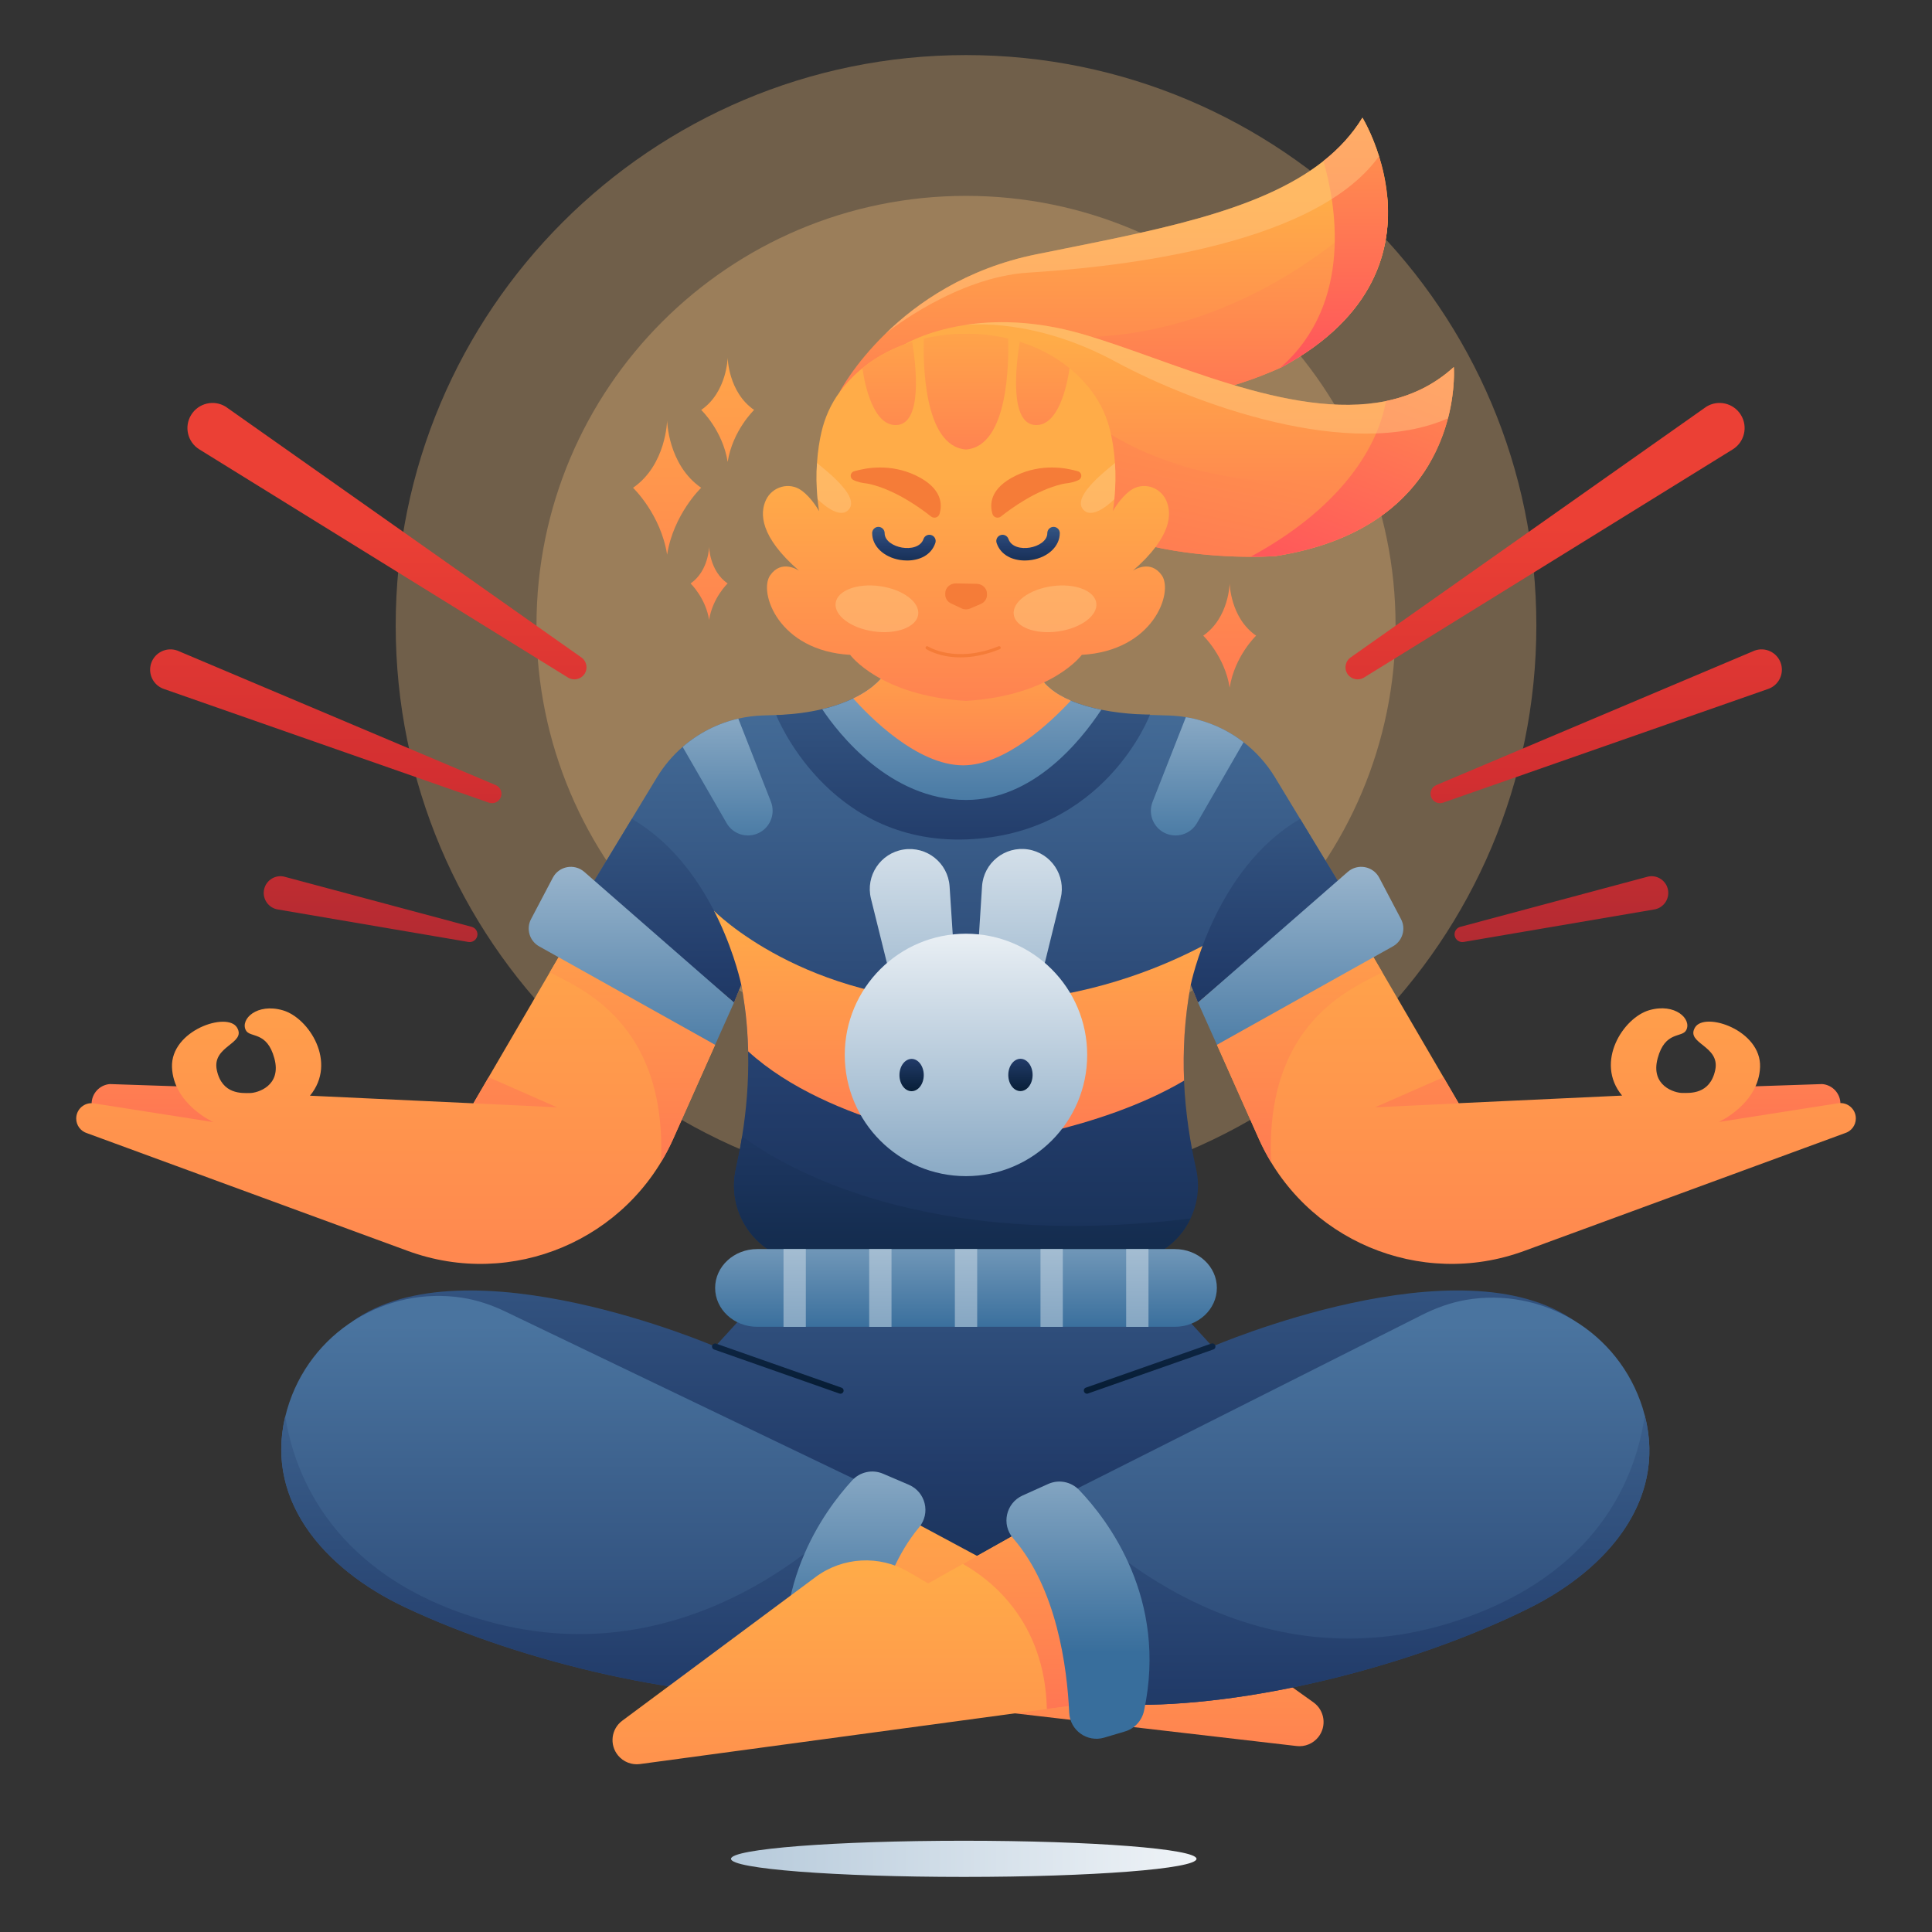 <svg width="5577" height="5577" viewBox="0 0 5577 5577" fill="none" xmlns="http://www.w3.org/2000/svg">
<rect x="0" y="0" width="5577" height="5577" fill="#333333" stroke="none"/>
<g clip-path="url(#clip0_1697_294)">
<path opacity="0.3" d="M2788.58 3451.58C3697.82 3451.58 4434.91 2714.51 4434.91 1805.29C4434.91 896.069 3697.82 159 2788.58 159C1879.33 159 1142.25 896.069 1142.25 1805.29C1142.25 2714.51 1879.33 3451.58 2788.58 3451.58Z" fill="#FFC780"/>
<path opacity="0.3" d="M2788.58 3045.2C3473.38 3045.2 4028.52 2490.07 4028.52 1805.29C4028.52 1120.51 3473.38 565.383 2788.58 565.383C2103.78 565.383 1548.64 1120.51 1548.64 1805.29C1548.64 2490.07 2103.78 3045.2 2788.58 3045.2Z" fill="#FFC780"/>
<path d="M3700.29 1059.7C3700.29 1059.7 3698.61 1060.46 3695.25 1061.99C3662.58 1076.95 3475.72 1158.77 3322.29 1145.95C3290.69 1143.2 3239.39 1141.06 3176.8 1139.39C2905.52 1131.75 2423.56 1131.75 2423.56 1131.75C2423.56 1131.75 2464.17 1052.83 2555.76 963.52C2555.76 963.52 2555.92 963.368 2556.37 963.062C2647.67 874.061 2789.34 775.137 2991.47 734.224C3319.24 667.664 3631.59 614.538 3820.43 464.931C3865.47 429.209 3903.48 388.143 3932.95 339.902C3932.95 339.902 3959.66 383.105 3980.88 451.039C3991.27 484.166 4000.27 522.942 4004.4 565.534C4018.9 715.752 3971.88 912.379 3700.29 1059.7Z" fill="url(#paint0_linear_1697_294)"/>
<path d="M3700.29 1059.7C3700.29 1059.7 3698.61 1060.46 3695.25 1061.99C3662.58 1076.95 3475.72 1158.77 3322.29 1145.95C3290.69 1143.2 3239.39 1141.07 3176.8 1139.39L2940.02 962.911C3481.83 1040 3869.44 704.304 4004.09 565.383C4018.9 715.753 3971.88 912.38 3700.29 1059.7Z" fill="url(#paint1_linear_1697_294)"/>
<path d="M3865.32 2549.05L3654.49 2727.82L3458.16 2894.06L3437.25 2842.62C3418.77 2942.31 3414.35 3035.43 3417.86 3119.24C3421.98 3217.55 3436.94 3303.65 3452.67 3373.72C3464.12 3424.56 3457.09 3474.48 3436.64 3517.38C3401.68 3591.11 3326.87 3643.78 3237.1 3643.78H2339.44C2197.61 3643.78 2093.19 3512.03 2124.18 3373.72C2130.44 3345.02 2136.85 3313.88 2142.2 3280.14C2153.8 3208.55 2161.74 3126.11 2159.6 3034.97C2158.99 3012.07 2157.77 2988.56 2155.78 2964.75C2155.48 2960.17 2155.02 2955.43 2154.56 2950.7C2153.95 2944.44 2153.34 2938.18 2152.73 2931.77C2152.58 2930.4 2152.42 2928.72 2152.27 2927.34C2151.51 2920.02 2150.59 2912.99 2149.68 2905.51C2149.37 2903.07 2149.07 2900.48 2148.61 2898.03C2147.39 2889.49 2146.16 2880.78 2144.79 2872.08C2143.26 2862.31 2141.58 2852.54 2139.75 2842.62L2118.69 2894.06L2020.98 2811.17L1711.38 2549.05L1896.41 2243.88C1916.71 2210.6 1941.59 2180.99 1970.45 2156.1C2016.4 2116.26 2071.36 2088.17 2131.05 2074.43C2154.1 2069.24 2177.77 2066.03 2201.89 2065.27L2289.97 2062.52L2788.42 2255.03L3287.02 2062.68L3375.11 2065.42C3391.29 2066.03 3407.32 2067.56 3423.2 2070.16C3484.27 2080.23 3541.36 2105.27 3589.76 2142.52C3625.48 2170 3656.47 2204.34 3680.44 2243.88L3865.32 2549.05Z" fill="url(#paint2_linear_1697_294)"/>
<path d="M3436.79 3517.23C3401.83 3590.96 3327.02 3643.63 3237.26 3643.63H2339.59C2197.77 3643.63 2093.34 3511.88 2124.33 3373.57C2130.59 3344.87 2137 3313.73 2142.35 3279.99C2260.51 3367.92 2666.44 3612.18 3436.79 3517.23Z" fill="url(#paint3_linear_1697_294)"/>
<path d="M3654.49 2727.82L3458.31 2894.22L3437.25 2842.77C3418.77 2942.46 3414.5 3035.43 3418.01 3119.39C3170.39 3265.79 2826.59 3305.03 2826.59 3305.03C2826.59 3305.03 2396.38 3251.14 2159.75 3034.97C2159.14 3012.07 2158.07 2988.71 2156.09 2964.75C2155.78 2960.01 2155.32 2955.43 2154.87 2950.7C2154.41 2944.44 2153.65 2938.18 2153.03 2931.77C2152.88 2930.4 2152.73 2928.87 2152.58 2927.35C2151.81 2920.17 2150.9 2913 2149.83 2905.67C2149.52 2903.22 2149.22 2900.63 2148.76 2898.19C2147.54 2889.49 2146.32 2880.94 2144.94 2872.08C2143.42 2862.31 2141.74 2852.54 2139.91 2842.62L2118.84 2894.07L2021.13 2811.32C2040.83 2720.19 2060.98 2629.05 2060.98 2629.05C2060.98 2629.05 2320.51 2894.22 2811.48 2894.22C3307.94 2894.22 3632.96 2629.05 3632.96 2629.05C3632.96 2629.05 3642.43 2671.64 3654.49 2727.82Z" fill="url(#paint4_linear_1697_294)"/>
<path d="M2820.79 4748.28L4548.18 3815.37C4219.04 3576.61 3499.69 3886.97 3499.69 3886.97L3416.94 3796.44L2820.79 3751.71V3745.91L2782.01 3748.81L2743.24 3745.91V3751.71L2147.08 3796.44L2064.34 3886.97C2064.34 3886.97 1345.14 3576.76 1015.84 3815.37L2743.24 4748.28V4790.11L2782.01 4769.19L2820.79 4790.11V4748.28V4748.28Z" fill="url(#paint5_linear_1697_294)"/>
<path d="M1823.89 2363.88L1711.68 2549.05L2118.84 2894.06L2139.75 2842.77C2139.75 2842.62 2072.12 2507.53 1823.89 2363.88Z" fill="url(#paint6_linear_1697_294)"/>
<path d="M3753.11 2363.88L3865.32 2549.05L3458.16 2894.06L3437.25 2842.77C3437.25 2842.62 3505.03 2507.53 3753.11 2363.88Z" fill="url(#paint7_linear_1697_294)"/>
<path d="M5312.73 3204.73V3186.41C5312.73 3156.64 5289.83 3131.76 5260.06 3129.32L5018.39 3137.41C5018.39 3137.41 4731.69 3355.56 4736.73 3355.56C4741.92 3355.71 5312.73 3204.73 5312.73 3204.73Z" fill="url(#paint8_linear_1697_294)"/>
<path d="M3512.82 3015.73L3633.73 3287.16C3764.1 3579.81 4099.05 3721.48 4399.95 3610.96L5325.4 3271.13C5344.18 3265.49 5357.15 3248.24 5357.15 3228.54C5357.15 3201.22 5332.88 3180.45 5305.86 3184.73L4961.45 3238.77C4961.45 3238.77 5076.86 3186.71 5080.68 3080.16C5084.49 2973.6 4920.84 2919.1 4892.9 2965.97C4864.96 3012.83 4966.49 3018.02 4951.22 3089.01C4935.95 3160 4877.63 3154.96 4856.11 3154.96C4834.58 3154.96 4763.44 3134.66 4785.12 3054.82C4806.65 2974.97 4855.65 2996.65 4867.56 2973.6C4884.05 2941.85 4835.65 2894.52 4760.85 2916.05C4686.04 2937.57 4602.53 3066.11 4682.38 3162.59L4210.64 3184.58L3950.81 2739.11L3512.82 3015.73Z" fill="url(#paint9_linear_1697_294)"/>
<path d="M3669.14 3354.8C3656.17 3333.27 3644.26 3310.83 3633.73 3287.32L3512.82 3015.89L3950.81 2739.57L3990.04 2806.74C3903.48 2853.15 3651.28 2950.25 3669.14 3354.8Z" fill="url(#paint10_linear_1697_294)"/>
<path d="M4210.64 3185.04L3969.43 3196.33L4166.68 3109.62L4210.64 3185.04Z" fill="url(#paint11_linear_1697_294)"/>
<path d="M3458.31 2894.06L3512.82 3015.89L4020.88 2731.79C4048.67 2716.21 4059.05 2681.26 4044.24 2653.17L3981.34 2533.63C3963.63 2500.05 3919.36 2491.8 3890.66 2516.69L3458.31 2894.06Z" fill="url(#paint12_linear_1697_294)"/>
<path d="M264.426 3204.73V3186.41C264.426 3156.64 287.325 3131.76 317.095 3129.32L558.762 3137.41C558.762 3137.41 845.466 3355.56 840.428 3355.56C835.39 3355.56 264.426 3204.73 264.426 3204.73Z" fill="url(#paint13_linear_1697_294)"/>
<path d="M3137.72 4023.14C3134.06 4023.14 3130.54 4020.85 3129.17 4017.04C3127.49 4012.3 3129.93 4007.11 3134.67 4005.59L3496.63 3878.42C3501.37 3876.74 3506.56 3879.18 3508.08 3883.92C3509.76 3888.65 3507.32 3893.84 3502.59 3895.37L3140.62 4022.53C3139.7 4022.99 3138.64 4023.14 3137.72 4023.14Z" fill="url(#paint14_linear_1697_294)"/>
<path d="M2064.34 3015.74L1943.43 3287.17C1813.05 3579.82 1478.11 3721.49 1177.2 3610.96L251.754 3271.29C232.824 3265.64 220 3248.39 220 3228.85C220 3201.53 244.274 3180.76 271.295 3185.04L615.706 3239.08C615.706 3239.08 500.292 3187.02 496.475 3080.47C492.658 2973.91 656.314 2919.41 684.252 2966.28C712.19 3013.14 610.668 3018.33 625.934 3089.32C641.201 3160.31 699.518 3155.27 721.044 3155.27C742.57 3155.27 813.711 3134.97 792.033 3055.12C770.507 2975.28 721.502 2996.96 709.594 2973.91C693.107 2942.15 741.501 2894.83 816.307 2916.36C891.112 2937.88 974.619 3066.42 894.776 3162.9L1366.51 3184.89L1626.34 2739.42L2064.34 3015.74Z" fill="url(#paint15_linear_1697_294)"/>
<path d="M1908.01 3354.8C1920.99 3333.27 1932.89 3310.83 1943.43 3287.32L2064.34 3015.89L1626.34 2739.57L1587.11 2806.74C1673.67 2853.15 1925.72 2950.25 1908.01 3354.8Z" fill="url(#paint16_linear_1697_294)"/>
<path d="M1366.51 3185.04L1607.72 3196.33L1410.48 3109.62L1366.51 3185.04Z" fill="url(#paint17_linear_1697_294)"/>
<path d="M2118.84 2894.06L2064.34 3015.89L1556.27 2731.79C1528.49 2716.21 1518.1 2681.26 1532.91 2653.17L1595.81 2533.63C1613.52 2500.05 1657.79 2491.8 1686.49 2516.69L2118.84 2894.06Z" fill="url(#paint18_linear_1697_294)"/>
<path d="M3391.29 3605.62H2851.63H2725.37H2185.71C2118.69 3605.62 2064.34 3655.84 2064.34 3717.82C2064.34 3779.8 2118.69 3830.03 2185.71 3830.03H2725.37H2851.63H3391.29C3458.31 3830.03 3512.66 3779.8 3512.66 3717.82C3512.82 3655.84 3458.47 3605.62 3391.29 3605.62Z" fill="url(#paint19_linear_1697_294)"/>
<path d="M2764.15 2909.79L2598.81 2935.59L2514.09 2593.78C2497.9 2528.14 2541.57 2462.65 2608.28 2452.27C2675.15 2441.89 2736.52 2490.89 2741.1 2558.37L2764.15 2909.79Z" fill="url(#paint20_linear_1697_294)"/>
<path d="M2812.39 2909.79L2977.73 2935.13L3061.85 2593.17C3077.88 2527.53 3034.06 2462.19 2967.35 2451.96C2900.48 2441.73 2839.26 2490.89 2834.83 2558.37L2812.39 2909.79Z" fill="url(#paint21_linear_1697_294)"/>
<path d="M2788.42 3395.1C2981.67 3395.1 3138.33 3238.45 3138.33 3045.2C3138.33 2851.96 2981.67 2695.3 2788.42 2695.3C2595.18 2695.3 2438.52 2851.96 2438.52 3045.2C2438.52 3238.45 2595.18 3395.1 2788.42 3395.1Z" fill="url(#paint22_linear_1697_294)"/>
<path d="M2666.6 3103.21C2666.6 3129.01 2650.87 3149.77 2631.48 3149.92C2612.1 3149.92 2596.37 3129.16 2596.37 3103.36C2596.37 3077.56 2612.1 3056.8 2631.48 3056.65C2650.72 3056.65 2666.44 3077.41 2666.6 3103.21Z" fill="url(#paint23_linear_1697_294)"/>
<path d="M2980.78 3102.91C2980.78 3128.7 2965.06 3149.47 2945.67 3149.62C2926.28 3149.62 2910.56 3128.86 2910.56 3103.06C2910.56 3077.26 2926.28 3056.5 2945.67 3056.34C2965.06 3056.34 2980.78 3077.11 2980.78 3102.91Z" fill="url(#paint24_linear_1697_294)"/>
<path d="M2326.16 3605.62H2261.73V3830.18H2326.16V3605.62Z" fill="url(#paint25_linear_1697_294)"/>
<path d="M2573.47 3605.62H2509.05V3830.18H2573.47V3605.62Z" fill="url(#paint26_linear_1697_294)"/>
<path d="M2820.79 3605.62H2756.36V3830.18H2820.79V3605.62Z" fill="url(#paint27_linear_1697_294)"/>
<path d="M3067.95 3605.62H3003.53V3830.18H3067.95V3605.62Z" fill="url(#paint28_linear_1697_294)"/>
<path d="M3315.27 3605.62H3250.84V3830.18H3315.27V3605.62Z" fill="url(#paint29_linear_1697_294)"/>
<path d="M2335.32 4895.59C1993.2 4910.1 1516.27 4803.39 1169.11 4639.58C930.805 4527.23 755.241 4321.59 828.825 4068.63C893.707 3845.29 1113.54 3712.17 1333.84 3746.06C1377.96 3752.78 1420.4 3767.43 1460.55 3786.82L2516.38 4293.65L2335.32 4895.59Z" fill="url(#paint30_linear_1697_294)"/>
<path d="M1169.11 4639.58C937.217 4530.13 764.859 4332.58 823.482 4088.79C850.046 4256.1 960.269 4552.11 1400.55 4678.21C2031.36 4858.96 2472.87 4349.83 2472.87 4349.83L2461.72 4474.56L2335.16 4895.44C1993.04 4910.1 1516.12 4803.39 1169.11 4639.58Z" fill="url(#paint31_linear_1697_294)"/>
<path d="M2631.48 4389.98L2900.94 4534.55L2956.97 4500.36C3040.32 4449.37 3145.96 4453.19 3225.5 4509.98L3791.43 4914.07C3823.95 4937.27 3830.36 4982.92 3805.63 5014.21C3790.66 5033.14 3766.85 5043.07 3742.88 5040.17L2397.76 4884.15L2631.48 4389.98Z" fill="url(#paint32_linear_1697_294)"/>
<path d="M2623.55 4286.02L2549.05 4254.12C2518.21 4240.99 2482.64 4248.62 2459.89 4273.35C2378.67 4361.74 2209.52 4591.65 2284.78 4913.92C2291.35 4942.16 2312.72 4964.75 2340.66 4972.54L2400.96 4989.18C2450.42 5002.92 2499.43 4966.58 2500.8 4915.29C2504.32 4784.46 2529.51 4557 2653.16 4408.76C2686.9 4368.31 2671.94 4306.78 2623.55 4286.02Z" fill="url(#paint33_linear_1697_294)"/>
<path d="M3251.45 4920.94C3593.88 4929.03 4068.67 4813.16 4412.62 4642.79C4648.64 4525.85 4820.39 4317.01 4742.07 4065.43C4672.91 3843.31 4450.63 3714.31 4231.1 3752.47C4187.13 3760.11 4145 3775.53 4105.15 3795.52L3059.25 4322.2L3251.45 4920.94Z" fill="url(#paint34_linear_1697_294)"/>
<path d="M4412.62 4642.94C4642.38 4529.21 4811.07 4328.31 4747.72 4085.73C4724.36 4253.5 4619.78 4551.65 4181.94 4685.99C3554.65 4878.65 3103.52 4378.08 3103.52 4378.08L3116.96 4502.49L3251.45 4920.94C3593.88 4929.03 4068.67 4813.31 4412.62 4642.94Z" fill="url(#paint35_linear_1697_294)"/>
<path d="M2945.82 4421.12L2679.27 4570.73L2622.63 4537.61C2538.36 4488.3 2432.72 4494.1 2354.4 4552.26L1796.26 4967.04C1764.2 4990.85 1758.7 5036.5 1784.05 5067.34C1799.46 5085.96 1823.28 5095.43 1847.25 5092.22L3189.17 4910.71L2945.82 4421.12Z" fill="url(#paint36_linear_1697_294)"/>
<path d="M2945.82 4421.12L2779.42 4514.55C2858.65 4558.98 3016.35 4679.12 3021.85 4933.3L3189.02 4910.71L2945.82 4421.12Z" fill="url(#paint37_linear_1697_294)"/>
<path d="M2951.77 4317.01L3025.66 4283.73C3056.2 4269.99 3091.92 4277.01 3115.13 4301.14C3198.02 4387.85 3371.45 4614.55 3302.44 4938.34C3296.34 4966.73 3275.42 4989.79 3247.64 4998.03L3187.64 5015.89C3138.48 5030.55 3088.71 4995.13 3086.42 4943.84C3080.47 4813.16 3050.85 4586.15 2924.45 4440.36C2889.95 4400.52 2903.69 4338.69 2951.77 4317.01Z" fill="url(#paint38_linear_1697_294)"/>
<path d="M2426.3 4023.14C2425.24 4023.14 2424.32 4022.99 2423.25 4022.68L2061.28 3895.52C2056.55 3893.84 2054.11 3888.65 2055.79 3884.07C2057.47 3879.34 2062.66 3876.89 2067.24 3878.57L2429.2 4005.74C2433.94 4007.42 2436.38 4012.61 2434.7 4017.19C2433.48 4020.85 2429.97 4023.14 2426.3 4023.14Z" fill="url(#paint39_linear_1697_294)"/>
<path d="M1925.72 1601.18C1944.04 1484.55 2024.03 1408.07 2024.03 1408.07C1928.01 1341.81 1925.72 1213.73 1925.72 1213.73C1925.72 1213.73 1923.43 1341.66 1827.4 1408.07C1827.4 1408.07 1907.4 1484.55 1925.72 1601.18Z" fill="url(#paint40_linear_1697_294)"/>
<path d="M2100.52 1333.42C2114.72 1242.89 2176.85 1183.35 2176.85 1183.35C2102.2 1131.91 2100.52 1032.37 2100.52 1032.37C2100.52 1032.37 2098.69 1131.75 2024.19 1183.35C2024.19 1183.35 2086.32 1242.89 2100.52 1333.42Z" fill="url(#paint41_linear_1697_294)"/>
<path d="M2046.93 1789.41C2056.86 1725.91 2100.37 1684.23 2100.37 1684.23C2048.15 1648.2 2046.93 1578.44 2046.93 1578.44C2046.93 1578.44 2045.71 1648.05 1993.5 1684.23C1993.5 1684.38 2037.01 1726.06 2046.93 1789.41Z" fill="url(#paint42_linear_1697_294)"/>
<path d="M3549.61 1984.97C3563.81 1894.44 3625.94 1834.91 3625.94 1834.91C3551.29 1783.46 3549.61 1683.93 3549.61 1683.93C3549.61 1683.93 3547.78 1783.31 3473.28 1834.91C3473.28 1834.91 3535.41 1894.44 3549.61 1984.97Z" fill="url(#paint43_linear_1697_294)"/>
<path d="M2782.01 5418C3153.08 5418 3453.89 5394.63 3453.89 5365.79C3453.89 5336.96 3153.08 5313.58 2782.01 5313.58C2410.95 5313.58 2110.14 5336.96 2110.14 5365.79C2110.14 5394.63 2410.95 5418 2782.01 5418Z" fill="url(#paint44_linear_1697_294)"/>
<path d="M3319.7 2062.68C3319.7 2062.68 3190.24 2409.37 2788.42 2423.11C2386.61 2436.85 2240.66 2064.2 2240.66 2064.2C2292.72 2062.07 2336.54 2055.81 2373.33 2047.1C2511.49 2014.44 2550.73 1948.33 2550.73 1948.33C2550.73 1948.33 2939.71 1798.73 2991.31 1932.61C3017.73 2000.85 3102.45 2033.37 3179.24 2048.78C3253.13 2063.59 3319.7 2062.68 3319.7 2062.68Z" fill="url(#paint45_linear_1697_294)"/>
<path d="M4179.81 1207.47C4169.12 1248.23 4152.17 1294.03 4125.15 1339.83C4057.98 1453.1 3929.13 1566.38 3682.58 1605.15C3682.58 1605.15 3655.1 1607.29 3610.22 1607.29C3501.67 1607.14 3291.15 1593.86 3120.16 1505.16C3118.79 1504.4 3117.57 1503.79 3116.19 1503.02C2875.44 1375.55 2609.5 994.969 2609.5 994.969C2609.5 994.969 2670.87 956.804 2780.18 939.095C2780.79 938.942 2781.4 938.79 2782.01 938.79C2867.96 925.05 2983.22 923.982 3121.38 963.521C3372.21 1035.27 3725.32 1214.34 4000.58 1157.86C4072.18 1143.2 4138.59 1112.52 4196.6 1059.7C4196.6 1059.7 4201.64 1123.2 4179.81 1207.47Z" fill="url(#paint46_linear_1697_294)"/>
<path d="M4125.15 1339.83C4057.98 1453.1 3929.13 1566.38 3682.58 1605.15C3682.58 1605.15 3655.1 1607.29 3610.22 1607.29C3501.67 1607.14 3291.15 1593.85 3120.16 1505.16C3118.79 1504.4 3117.57 1503.79 3116.19 1503.02L3059.25 1363.95L3150.09 1213.88C3149.93 1213.73 3480.6 1506.84 4125.15 1339.83Z" fill="url(#paint47_linear_1697_294)"/>
<path d="M3179.09 2048.78C3116.35 2143.74 2979.71 2309.22 2788.73 2309.22C2568.13 2309.22 2419.13 2115.5 2373.33 2047.1C2409.66 2038.56 2439.13 2027.56 2462.79 2016.27C2529.35 1984.36 2550.73 1948.49 2550.73 1948.49C2550.73 1948.49 2939.71 1798.88 2991.32 1932.76C3007.5 1974.9 3046.12 2003.29 3091.16 2022.53C3119.09 2034.43 3149.78 2042.83 3179.09 2048.78Z" fill="url(#paint48_linear_1697_294)"/>
<path d="M3091.16 2022.37C3033.14 2084.81 2902.31 2209.23 2780.33 2209.23C2647.36 2209.23 2509.05 2067.87 2462.94 2016.11C2529.5 1984.21 2550.88 1948.33 2550.88 1948.33C2550.88 1948.33 2939.87 1798.73 2991.47 1932.61C3007.5 1974.74 3045.97 2003.14 3091.16 2022.37Z" fill="url(#paint49_linear_1697_294)"/>
<path d="M3270.23 1647.44C3383.51 1548.97 3383.81 1481.5 3365.8 1443.18C3347.48 1404.4 3298.47 1390.51 3263.51 1415.55C3232.52 1437.84 3212.52 1475.54 3212.52 1475.54C3214.36 1463.64 3215.73 1452.03 3216.8 1440.74C3220.46 1402.42 3220.62 1367.46 3218.48 1336.47C3216.19 1301.21 3211.15 1271.28 3205.66 1247.47C3196.04 1205.79 3178.63 1166.25 3153.14 1131.9C3133.14 1104.73 3110.85 1081.83 3087.34 1062.75C3040.78 1024.58 2989.94 1001.07 2943.53 986.572C2932.08 982.908 2920.94 979.855 2910.1 977.26C2840.79 960.773 2788.42 963.673 2788.42 963.673C2788.42 963.673 2736.06 960.925 2666.75 977.26C2655.91 979.855 2644.77 982.908 2633.32 986.572C2586.91 1001.07 2535.92 1024.58 2489.51 1062.75C2466 1081.83 2443.71 1104.73 2423.71 1131.9C2398.37 1166.25 2380.81 1205.79 2371.19 1247.47C2365.7 1271.28 2360.66 1301.36 2358.37 1336.47C2356.23 1367.31 2356.38 1402.27 2360.05 1440.74C2361.12 1452.03 2362.64 1463.64 2364.32 1475.54C2364.32 1475.54 2344.32 1437.84 2313.33 1415.55C2278.52 1390.51 2229.37 1404.4 2211.05 1443.18C2193.03 1481.5 2193.19 1548.97 2306.62 1647.44C2302.65 1644.84 2255.47 1614.31 2223.11 1660.87C2189.22 1709.42 2246.62 1878.57 2454.09 1890.32C2454.09 1890.32 2539.73 2008.02 2788.42 2023.29C3037.11 2008.02 3122.76 1890.32 3122.76 1890.32C3330.23 1878.57 3387.63 1709.42 3353.74 1660.87C3321.37 1614.46 3274.2 1644.84 3270.23 1647.44Z" fill="url(#paint50_linear_1697_294)"/>
<path d="M2958.19 1617.97C2965.06 1617.97 2971.93 1617.36 2978.64 1616.3C3026.12 1608.36 3059.25 1576.45 3059.25 1538.9C3059.25 1528.97 3051.16 1520.88 3041.24 1520.88C3031.31 1520.88 3023.22 1528.97 3023.22 1538.9C3023.22 1561.8 2997.12 1576.6 2972.84 1580.73C2947.8 1585 2918.95 1578.89 2911.01 1555.84C2907.81 1546.38 2897.43 1541.34 2888.11 1544.7C2878.65 1547.9 2873.61 1558.28 2876.97 1567.6C2889.03 1603.32 2923.84 1617.97 2958.19 1617.97Z" fill="url(#paint51_linear_1697_294)"/>
<path d="M3114.06 1385.32C3124.74 1379.82 3123.37 1364.1 3111.92 1360.59C3077.72 1350.36 3006.73 1337.23 2933 1372.65C2856.21 1409.59 2856.82 1457.07 2864.91 1483.63C2868.11 1494.01 2880.94 1497.68 2889.33 1490.96C2919.71 1466.84 2991.47 1414.78 3065.97 1397.38C3070.7 1396.31 3075.43 1395.55 3080.32 1394.94C3087.8 1394.02 3101.84 1391.58 3114.06 1385.32Z" fill="#F57C38"/>
<path d="M2991.31 1227.01C3056.04 1227.01 3080.01 1113.43 3087.49 1062.75C3040.93 1024.58 2990.09 1001.07 2943.68 986.57C2933.15 1050.84 2911.62 1227.01 2991.31 1227.01Z" fill="url(#paint52_linear_1697_294)"/>
<path opacity="0.5" d="M3125.2 1468.83C3148.56 1500.27 3196.95 1460.28 3216.8 1440.89C3220.46 1402.57 3220.62 1367.61 3218.48 1336.62C3174.97 1371.73 3099.71 1434.32 3125.2 1468.83Z" fill="#FFC780"/>
<path opacity="0.5" d="M3054.81 1822.71C3120.58 1813.33 3169.74 1776.5 3164.6 1740.44C3159.46 1704.39 3101.97 1682.75 3036.2 1692.13C2970.42 1701.5 2921.26 1738.33 2926.4 1774.39C2931.54 1810.45 2989.03 1832.08 3054.81 1822.71Z" fill="#FFC780"/>
<path d="M2819.41 1685.3L2789.49 1684.69L2759.57 1684.08C2742.78 1683.77 2728.88 1696.29 2728.58 1712.17V1715.68C2728.43 1726.82 2734.84 1737.05 2745.37 1741.94L2775.14 1755.98C2783.23 1759.8 2792.7 1759.95 2800.79 1756.44L2831.17 1743.46C2841.86 1738.88 2848.88 1728.96 2849.03 1717.82V1714.31C2849.49 1698.74 2836.21 1685.61 2819.41 1685.3Z" fill="#F57C38"/>
<path d="M2618.66 1617.97C2611.79 1617.97 2604.92 1617.36 2598.2 1616.3C2550.72 1608.36 2517.6 1576.45 2517.6 1538.9C2517.6 1528.97 2525.69 1520.88 2535.61 1520.88C2545.53 1520.88 2553.63 1528.97 2553.63 1538.9C2553.63 1561.8 2579.73 1576.6 2604 1580.73C2629.04 1585 2657.9 1578.89 2665.83 1555.84C2669.04 1546.38 2679.42 1541.34 2688.73 1544.7C2698.2 1547.9 2703.24 1558.28 2699.88 1567.6C2687.82 1603.32 2653.01 1617.97 2618.66 1617.97Z" fill="url(#paint53_linear_1697_294)"/>
<path d="M2462.94 1385.32C2452.26 1379.82 2453.63 1364.1 2465.08 1360.59C2499.28 1350.36 2570.27 1337.23 2644 1372.65C2720.79 1409.59 2720.18 1457.07 2712.09 1483.63C2708.89 1494.01 2696.06 1497.68 2687.66 1490.96C2657.28 1466.84 2585.53 1414.78 2511.03 1397.38C2506.3 1396.31 2501.57 1395.55 2496.68 1394.94C2489.05 1394.02 2475.16 1391.58 2462.94 1385.32Z" fill="#F57C38"/>
<path d="M2910.1 977.26C2840.79 960.773 2788.42 963.673 2788.42 963.673C2788.42 963.673 2736.06 960.925 2666.75 977.26C2664.77 1039.09 2664.46 1288.08 2788.42 1297.54C2912.39 1288.08 2912.08 1039.09 2910.1 977.26Z" fill="url(#paint54_linear_1697_294)"/>
<path d="M2585.53 1227.01C2520.8 1227.01 2496.84 1113.43 2489.35 1062.75C2535.92 1024.58 2586.75 1001.07 2633.16 986.57C2643.7 1050.84 2665.38 1227.01 2585.53 1227.01Z" fill="url(#paint55_linear_1697_294)"/>
<path opacity="0.5" d="M2451.65 1468.83C2428.29 1500.27 2379.89 1460.28 2360.05 1440.89C2356.38 1402.57 2356.23 1367.61 2358.37 1336.62C2402.03 1371.73 2477.14 1434.32 2451.65 1468.83Z" fill="#FFC780"/>
<path opacity="0.5" d="M2650.47 1774.34C2655.61 1738.28 2606.45 1701.45 2540.68 1692.07C2474.9 1682.7 2417.41 1704.33 2412.27 1740.39C2407.14 1776.45 2456.29 1813.28 2522.07 1822.65C2587.84 1832.03 2645.33 1810.4 2650.47 1774.34Z" fill="#FFC780"/>
<path d="M2772.7 1897.65C2711.48 1897.65 2675.91 1875.06 2673.77 1873.68C2671.64 1872.31 2671.18 1869.56 2672.4 1867.42C2673.77 1865.29 2676.52 1864.68 2678.66 1866.05C2679.42 1866.51 2757.89 1915.97 2882.46 1865.59C2884.75 1864.68 2887.35 1865.75 2888.42 1868.04C2889.33 1870.33 2888.27 1872.92 2885.98 1873.99C2842.16 1891.7 2804.15 1897.65 2772.7 1897.65Z" fill="#F57C38"/>
<path d="M2230.28 2340.36C2230.28 2367.08 2215.32 2392.42 2189.98 2404.63C2156.39 2420.82 2115.94 2408.3 2097.47 2376.09L1970.6 2156.1C2016.55 2116.26 2071.51 2088.17 2131.2 2074.43L2225.4 2314.26C2228.76 2322.96 2230.28 2331.82 2230.28 2340.36Z" fill="url(#paint56_linear_1697_294)"/>
<path d="M3589.76 2142.52L3455.11 2376.09C3436.48 2408.3 3396.18 2420.82 3362.44 2404.64C3337.1 2392.42 3322.14 2367.08 3322.14 2340.52C3322.14 2331.82 3323.82 2322.96 3327.18 2314.41L3423.2 2070.16C3484.27 2080.08 3541.52 2105.27 3589.76 2142.52Z" fill="url(#paint57_linear_1697_294)"/>
<path d="M3682.58 1605C3682.58 1605 3655.1 1607.14 3610.21 1607.14C3927.15 1434.93 3988.67 1230.52 4000.58 1157.86C4072.18 1143.2 4138.59 1112.52 4196.6 1059.7C4196.6 1059.7 4233.85 1518.75 3682.58 1605Z" fill="url(#paint58_linear_1697_294)"/>
<path d="M2780.18 938.942C2780.79 938.789 2781.4 938.637 2782.01 938.637C2780.79 938.942 2780.18 938.942 2780.18 938.942Z" fill="url(#paint59_linear_1697_294)"/>
<path opacity="0.5" d="M4179.81 1207.47C3898.9 1332.35 3444.73 1165.49 3220.01 1043.97C2987.04 918.028 2801.86 936.195 2782.01 938.637C2867.96 924.898 2983.22 923.829 3121.38 963.368C3372.21 1035.12 3725.32 1214.19 4000.58 1157.71C4072.18 1143.05 4138.59 1112.36 4196.6 1059.54C4196.6 1059.7 4201.64 1123.2 4179.81 1207.47Z" fill="#FFC780"/>
<path d="M3700.29 1059.7C3700.29 1059.7 3698.61 1060.46 3695.25 1061.99C3910.96 873.604 3853.71 579.732 3820.28 464.779C3865.32 429.056 3903.33 387.991 3932.79 339.75C3932.64 339.75 4206.37 785.061 3700.29 1059.7Z" fill="url(#paint60_linear_1697_294)"/>
<path opacity="0.5" d="M3980.58 451.039C3785.47 723.691 3170.39 774.069 2967.5 787.045C2761.25 800.327 2568.13 953.445 2556.22 962.91C2647.51 873.909 2789.19 774.985 2991.31 734.072C3319.09 667.512 3631.44 614.386 3820.28 464.779C3865.32 429.056 3903.33 387.991 3932.8 339.75C3932.64 339.75 3959.36 383.106 3980.58 451.039Z" fill="#FFC780"/>
<path d="M655.246 1176.63L1678.25 1897.8C1693.97 1908.95 1697.79 1930.62 1686.65 1946.35C1675.96 1961.46 1655.35 1965.43 1639.78 1955.96L575.403 1297.23C541.359 1276.17 530.825 1231.59 551.893 1197.55C572.96 1163.5 617.538 1152.97 651.582 1174.04C652.804 1174.95 654.025 1175.72 655.246 1176.63Z" fill="url(#paint61_linear_1697_294)"/>
<path d="M514.795 1879.18L1430.93 2266.32C1444.83 2272.12 1451.24 2288.15 1445.44 2301.89C1439.79 2315.17 1424.83 2321.59 1411.39 2317.01L472.659 1988.63C442.127 1977.95 425.944 1944.51 436.631 1913.83C447.317 1883.3 480.751 1867.12 511.436 1877.8C512.505 1878.26 513.726 1878.72 514.795 1879.18Z" fill="url(#paint62_linear_1697_294)"/>
<path d="M822.108 2531.04L1361.62 2675.45C1373.53 2678.66 1380.71 2690.87 1377.5 2702.78C1374.45 2714.08 1363.3 2720.95 1352.16 2719.11L801.499 2625.23C775.24 2620.8 757.531 2595.76 761.959 2569.51C766.386 2543.25 791.423 2525.54 817.681 2529.97C819.208 2530.27 820.734 2530.58 822.108 2531.04Z" fill="url(#paint63_linear_1697_294)"/>
<path d="M4921.91 1176.63L3898.75 1897.8C3883.03 1908.95 3879.21 1930.62 3890.35 1946.35C3901.04 1961.46 3921.65 1965.43 3937.22 1955.96L5001.75 1297.23C5035.79 1276.17 5046.33 1231.59 5025.26 1197.55C5004.19 1163.5 4959.62 1152.97 4925.57 1174.04C4924.35 1174.95 4922.98 1175.72 4921.91 1176.63Z" fill="url(#paint64_linear_1697_294)"/>
<path d="M5062.21 1879.18L4146.07 2266.32C4132.17 2272.12 4125.76 2288.15 4131.56 2301.89C4137.21 2315.17 4152.17 2321.59 4165.61 2317.01L5104.34 1988.63C5134.87 1977.95 5151.06 1944.51 5140.37 1913.83C5129.68 1883.3 5096.25 1867.12 5065.56 1877.8C5064.5 1878.26 5063.27 1878.72 5062.21 1879.18Z" fill="url(#paint65_linear_1697_294)"/>
<path d="M4754.89 2531.04L4215.38 2675.45C4203.47 2678.66 4196.29 2690.87 4199.5 2702.78C4202.55 2714.08 4213.7 2720.95 4224.84 2719.11L4775.5 2625.23C4801.76 2620.8 4819.47 2595.76 4815.04 2569.51C4810.61 2543.25 4785.58 2525.54 4759.32 2529.97C4757.79 2530.27 4756.27 2530.58 4754.89 2531.04Z" fill="url(#paint66_linear_1697_294)"/>
</g>
<defs>
<linearGradient id="paint0_linear_1697_294" x1="3215.05" y1="2051.51" x2="3215.05" y2="578.475" gradientUnits="userSpaceOnUse">
<stop stop-color="#FF2A64"/>
<stop offset="0.061" stop-color="#FF3362"/>
<stop offset="0.707" stop-color="#FF8A4F"/>
<stop offset="1" stop-color="#FFAC48"/>
</linearGradient>
<linearGradient id="paint1_linear_1697_294" x1="3473.32" y1="1953.33" x2="3473.32" y2="499.175" gradientUnits="userSpaceOnUse">
<stop stop-color="#FF2A64"/>
<stop offset="0.061" stop-color="#FF3362"/>
<stop offset="0.707" stop-color="#FF8A4F"/>
<stop offset="1" stop-color="#FFAC48"/>
</linearGradient>
<linearGradient id="paint2_linear_1697_294" x1="2788.49" y1="4558.87" x2="2788.49" y2="1837.2" gradientUnits="userSpaceOnUse">
<stop stop-color="#03192E"/>
<stop offset="0.5" stop-color="#223C6A"/>
<stop offset="1" stop-color="#4A749F"/>
</linearGradient>
<linearGradient id="paint3_linear_1697_294" x1="2777.85" y1="4099.49" x2="2777.85" y2="2233.86" gradientUnits="userSpaceOnUse">
<stop stop-color="#03192E"/>
<stop offset="0.5" stop-color="#223C6A"/>
<stop offset="1" stop-color="#4A749F"/>
</linearGradient>
<linearGradient id="paint4_linear_1697_294" x1="2837.83" y1="4274.82" x2="2837.83" y2="2625.14" gradientUnits="userSpaceOnUse">
<stop stop-color="#FF2A64"/>
<stop offset="0.061" stop-color="#FF3362"/>
<stop offset="0.707" stop-color="#FF8A4F"/>
<stop offset="1" stop-color="#FFAC48"/>
</linearGradient>
<linearGradient id="paint5_linear_1697_294" x1="2782" y1="5461.35" x2="2782" y2="3000.48" gradientUnits="userSpaceOnUse">
<stop stop-color="#03192E"/>
<stop offset="0.5" stop-color="#223C6A"/>
<stop offset="1" stop-color="#4A749F"/>
</linearGradient>
<linearGradient id="paint6_linear_1697_294" x1="1925.73" y1="3790.89" x2="1925.73" y2="1819.75" gradientUnits="userSpaceOnUse">
<stop stop-color="#03192E"/>
<stop offset="0.5" stop-color="#223C6A"/>
<stop offset="1" stop-color="#4A749F"/>
</linearGradient>
<linearGradient id="paint7_linear_1697_294" x1="3651.33" y1="3790.89" x2="3651.33" y2="1819.75" gradientUnits="userSpaceOnUse">
<stop stop-color="#03192E"/>
<stop offset="0.5" stop-color="#223C6A"/>
<stop offset="1" stop-color="#4A749F"/>
</linearGradient>
<linearGradient id="paint8_linear_1697_294" x1="5024.69" y1="4323.92" x2="5024.69" y2="2401.88" gradientUnits="userSpaceOnUse">
<stop stop-color="#FF2A64"/>
<stop offset="0.061" stop-color="#FF3362"/>
<stop offset="0.707" stop-color="#FF8A4F"/>
<stop offset="1" stop-color="#FFAC48"/>
</linearGradient>
<linearGradient id="paint9_linear_1697_294" x1="4434.9" y1="6224.6" x2="4434.9" y2="2465.15" gradientUnits="userSpaceOnUse">
<stop stop-color="#FF2A64"/>
<stop offset="0.061" stop-color="#FF3362"/>
<stop offset="0.707" stop-color="#FF8A4F"/>
<stop offset="1" stop-color="#FFAC48"/>
</linearGradient>
<linearGradient id="paint10_linear_1697_294" x1="3751.32" y1="4681.61" x2="3751.32" y2="2449.96" gradientUnits="userSpaceOnUse">
<stop stop-color="#FF2A64"/>
<stop offset="0.061" stop-color="#FF3362"/>
<stop offset="0.707" stop-color="#FF8A4F"/>
<stop offset="1" stop-color="#FFAC48"/>
</linearGradient>
<linearGradient id="paint11_linear_1697_294" x1="4089.99" y1="4618.49" x2="4089.99" y2="2430.25" gradientUnits="userSpaceOnUse">
<stop stop-color="#FF2A64"/>
<stop offset="0.061" stop-color="#FF3362"/>
<stop offset="0.707" stop-color="#FF8A4F"/>
<stop offset="1" stop-color="#FFAC48"/>
</linearGradient>
<linearGradient id="paint12_linear_1697_294" x1="3754.59" y1="3173.69" x2="3754.59" y2="1792.01" gradientUnits="userSpaceOnUse">
<stop stop-color="#386E9C"/>
<stop offset="1" stop-color="white"/>
</linearGradient>
<linearGradient id="paint13_linear_1697_294" x1="552.364" y1="4323.92" x2="552.364" y2="2401.88" gradientUnits="userSpaceOnUse">
<stop stop-color="#FF2A64"/>
<stop offset="0.061" stop-color="#FF3362"/>
<stop offset="0.707" stop-color="#FF8A4F"/>
<stop offset="1" stop-color="#FFAC48"/>
</linearGradient>
<linearGradient id="paint14_linear_1697_294" x1="3318.71" y1="4086.69" x2="3318.71" y2="2852.16" gradientUnits="userSpaceOnUse">
<stop stop-color="#03192E"/>
<stop offset="0.5" stop-color="#223C6A"/>
<stop offset="1" stop-color="#4A749F"/>
</linearGradient>
<linearGradient id="paint15_linear_1697_294" x1="1142.15" y1="6224.6" x2="1142.15" y2="2465.16" gradientUnits="userSpaceOnUse">
<stop stop-color="#FF2A64"/>
<stop offset="0.061" stop-color="#FF3362"/>
<stop offset="0.707" stop-color="#FF8A4F"/>
<stop offset="1" stop-color="#FFAC48"/>
</linearGradient>
<linearGradient id="paint16_linear_1697_294" x1="1825.73" y1="4681.61" x2="1825.73" y2="2449.96" gradientUnits="userSpaceOnUse">
<stop stop-color="#FF2A64"/>
<stop offset="0.061" stop-color="#FF3362"/>
<stop offset="0.707" stop-color="#FF8A4F"/>
<stop offset="1" stop-color="#FFAC48"/>
</linearGradient>
<linearGradient id="paint17_linear_1697_294" x1="1487.07" y1="4618.49" x2="1487.07" y2="2430.25" gradientUnits="userSpaceOnUse">
<stop stop-color="#FF2A64"/>
<stop offset="0.061" stop-color="#FF3362"/>
<stop offset="0.707" stop-color="#FF8A4F"/>
<stop offset="1" stop-color="#FFAC48"/>
</linearGradient>
<linearGradient id="paint18_linear_1697_294" x1="1822.46" y1="3173.69" x2="1822.46" y2="1792.01" gradientUnits="userSpaceOnUse">
<stop stop-color="#386E9C"/>
<stop offset="1" stop-color="white"/>
</linearGradient>
<linearGradient id="paint19_linear_1697_294" x1="2788.53" y1="3839.98" x2="2788.53" y2="3005.1" gradientUnits="userSpaceOnUse">
<stop stop-color="#386E9C"/>
<stop offset="1" stop-color="white"/>
</linearGradient>
<linearGradient id="paint20_linear_1697_294" x1="2637.34" y1="3726.69" x2="2637.34" y2="2091.77" gradientUnits="userSpaceOnUse">
<stop stop-color="#386E9C"/>
<stop offset="1" stop-color="white"/>
</linearGradient>
<linearGradient id="paint21_linear_1697_294" x1="2938.8" y1="3726.69" x2="2938.8" y2="2091.77" gradientUnits="userSpaceOnUse">
<stop stop-color="#386E9C"/>
<stop offset="1" stop-color="white"/>
</linearGradient>
<linearGradient id="paint22_linear_1697_294" x1="2788.48" y1="3996.15" x2="2788.48" y2="2536.6" gradientUnits="userSpaceOnUse">
<stop stop-color="#386E9C"/>
<stop offset="1" stop-color="white"/>
</linearGradient>
<linearGradient id="paint23_linear_1697_294" x1="2631.44" y1="3166.68" x2="2631.44" y2="2942.24" gradientUnits="userSpaceOnUse">
<stop stop-color="#03192E"/>
<stop offset="0.5" stop-color="#223C6A"/>
<stop offset="1" stop-color="#4A749F"/>
</linearGradient>
<linearGradient id="paint24_linear_1697_294" x1="2945.65" y1="3166.68" x2="2945.65" y2="2942.24" gradientUnits="userSpaceOnUse">
<stop stop-color="#03192E"/>
<stop offset="0.5" stop-color="#223C6A"/>
<stop offset="1" stop-color="#4A749F"/>
</linearGradient>
<linearGradient id="paint25_linear_1697_294" x1="2293.98" y1="4408.08" x2="2293.98" y2="2925.41" gradientUnits="userSpaceOnUse">
<stop stop-color="#386E9C"/>
<stop offset="1" stop-color="white"/>
</linearGradient>
<linearGradient id="paint26_linear_1697_294" x1="2541.26" y1="4408.08" x2="2541.26" y2="2925.41" gradientUnits="userSpaceOnUse">
<stop stop-color="#386E9C"/>
<stop offset="1" stop-color="white"/>
</linearGradient>
<linearGradient id="paint27_linear_1697_294" x1="2788.53" y1="4408.08" x2="2788.53" y2="2925.41" gradientUnits="userSpaceOnUse">
<stop stop-color="#386E9C"/>
<stop offset="1" stop-color="white"/>
</linearGradient>
<linearGradient id="paint28_linear_1697_294" x1="3035.8" y1="4408.08" x2="3035.8" y2="2925.41" gradientUnits="userSpaceOnUse">
<stop stop-color="#386E9C"/>
<stop offset="1" stop-color="white"/>
</linearGradient>
<linearGradient id="paint29_linear_1697_294" x1="3283.07" y1="4408.08" x2="3283.07" y2="2925.41" gradientUnits="userSpaceOnUse">
<stop stop-color="#386E9C"/>
<stop offset="1" stop-color="white"/>
</linearGradient>
<linearGradient id="paint30_linear_1697_294" x1="1663.97" y1="6443.25" x2="1663.97" y2="3824.7" gradientUnits="userSpaceOnUse">
<stop stop-color="#03192E"/>
<stop offset="0.5" stop-color="#223C6A"/>
<stop offset="1" stop-color="#4A749F"/>
</linearGradient>
<linearGradient id="paint31_linear_1697_294" x1="1642.35" y1="6094.91" x2="1642.35" y2="3618.76" gradientUnits="userSpaceOnUse">
<stop stop-color="#03192E"/>
<stop offset="0.5" stop-color="#223C6A"/>
<stop offset="1" stop-color="#4A749F"/>
</linearGradient>
<linearGradient id="paint32_linear_1697_294" x1="3109.01" y1="6627.95" x2="3109.01" y2="4214.77" gradientUnits="userSpaceOnUse">
<stop stop-color="#FF2A64"/>
<stop offset="0.061" stop-color="#FF3362"/>
<stop offset="0.707" stop-color="#FF8A4F"/>
<stop offset="1" stop-color="#FFAC48"/>
</linearGradient>
<linearGradient id="paint33_linear_1697_294" x1="2468.63" y1="4769.34" x2="2468.63" y2="3459.61" gradientUnits="userSpaceOnUse">
<stop stop-color="#386E9C"/>
<stop offset="1" stop-color="white"/>
</linearGradient>
<linearGradient id="paint34_linear_1697_294" x1="3910.22" y1="6443.25" x2="3910.22" y2="3824.7" gradientUnits="userSpaceOnUse">
<stop stop-color="#03192E"/>
<stop offset="0.5" stop-color="#223C6A"/>
<stop offset="1" stop-color="#4A749F"/>
</linearGradient>
<linearGradient id="paint35_linear_1697_294" x1="3932.38" y1="6094.91" x2="3932.38" y2="3618.76" gradientUnits="userSpaceOnUse">
<stop stop-color="#03192E"/>
<stop offset="0.5" stop-color="#223C6A"/>
<stop offset="1" stop-color="#4A749F"/>
</linearGradient>
<linearGradient id="paint36_linear_1697_294" x1="2478.5" y1="7175" x2="2478.5" y2="4495.48" gradientUnits="userSpaceOnUse">
<stop stop-color="#FF2A64"/>
<stop offset="0.061" stop-color="#FF3362"/>
<stop offset="0.707" stop-color="#FF8A4F"/>
<stop offset="1" stop-color="#FFAC48"/>
</linearGradient>
<linearGradient id="paint37_linear_1697_294" x1="2984.2" y1="6017.76" x2="2984.2" y2="4087.75" gradientUnits="userSpaceOnUse">
<stop stop-color="#FF2A64"/>
<stop offset="0.061" stop-color="#FF3362"/>
<stop offset="0.707" stop-color="#FF8A4F"/>
<stop offset="1" stop-color="#FFAC48"/>
</linearGradient>
<linearGradient id="paint38_linear_1697_294" x1="3111.76" y1="4769.34" x2="3111.76" y2="3459.61" gradientUnits="userSpaceOnUse">
<stop stop-color="#386E9C"/>
<stop offset="1" stop-color="white"/>
</linearGradient>
<linearGradient id="paint39_linear_1697_294" x1="2245.3" y1="4086.69" x2="2245.3" y2="2852.16" gradientUnits="userSpaceOnUse">
<stop stop-color="#03192E"/>
<stop offset="0.5" stop-color="#223C6A"/>
<stop offset="1" stop-color="#4A749F"/>
</linearGradient>
<linearGradient id="paint40_linear_1697_294" x1="1925.73" y1="3706.72" x2="1925.73" y2="845.143" gradientUnits="userSpaceOnUse">
<stop stop-color="#FF2A64"/>
<stop offset="0.061" stop-color="#FF3362"/>
<stop offset="0.707" stop-color="#FF8A4F"/>
<stop offset="1" stop-color="#FFAC48"/>
</linearGradient>
<linearGradient id="paint41_linear_1697_294" x1="2100.47" y1="3706.72" x2="2100.47" y2="845.144" gradientUnits="userSpaceOnUse">
<stop stop-color="#FF2A64"/>
<stop offset="0.061" stop-color="#FF3362"/>
<stop offset="0.707" stop-color="#FF8A4F"/>
<stop offset="1" stop-color="#FFAC48"/>
</linearGradient>
<linearGradient id="paint42_linear_1697_294" x1="2046.95" y1="3706.72" x2="2046.95" y2="845.144" gradientUnits="userSpaceOnUse">
<stop stop-color="#FF2A64"/>
<stop offset="0.061" stop-color="#FF3362"/>
<stop offset="0.707" stop-color="#FF8A4F"/>
<stop offset="1" stop-color="#FFAC48"/>
</linearGradient>
<linearGradient id="paint43_linear_1697_294" x1="3549.68" y1="3706.72" x2="3549.68" y2="845.144" gradientUnits="userSpaceOnUse">
<stop stop-color="#FF2A64"/>
<stop offset="0.061" stop-color="#FF3362"/>
<stop offset="0.707" stop-color="#FF8A4F"/>
<stop offset="1" stop-color="#FFAC48"/>
</linearGradient>
<linearGradient id="paint44_linear_1697_294" x1="-864.506" y1="5365.8" x2="3831.38" y2="5365.8" gradientUnits="userSpaceOnUse">
<stop stop-color="#386E9C"/>
<stop offset="1" stop-color="white"/>
</linearGradient>
<linearGradient id="paint45_linear_1697_294" x1="2780.18" y1="3370.07" x2="2780.18" y2="1518.43" gradientUnits="userSpaceOnUse">
<stop stop-color="#03192E"/>
<stop offset="0.5" stop-color="#223C6A"/>
<stop offset="1" stop-color="#4A749F"/>
</linearGradient>
<linearGradient id="paint46_linear_1697_294" x1="3403.24" y1="2436.08" x2="3403.24" y2="977.097" gradientUnits="userSpaceOnUse">
<stop stop-color="#FF2A64"/>
<stop offset="0.061" stop-color="#FF3362"/>
<stop offset="0.707" stop-color="#FF8A4F"/>
<stop offset="1" stop-color="#FFAC48"/>
</linearGradient>
<linearGradient id="paint47_linear_1697_294" x1="3190.6" y1="3259.36" x2="3751.68" y2="594.191" gradientUnits="userSpaceOnUse">
<stop stop-color="#FF2A64"/>
<stop offset="0.061" stop-color="#FF3362"/>
<stop offset="0.707" stop-color="#FF8A4F"/>
<stop offset="1" stop-color="#FFAC48"/>
</linearGradient>
<linearGradient id="paint48_linear_1697_294" x1="2776.25" y1="2423.24" x2="2776.25" y2="1104.01" gradientUnits="userSpaceOnUse">
<stop stop-color="#386E9C"/>
<stop offset="1" stop-color="white"/>
</linearGradient>
<linearGradient id="paint49_linear_1697_294" x1="2776.97" y1="2895.65" x2="2776.97" y2="1820.22" gradientUnits="userSpaceOnUse">
<stop stop-color="#FF2A64"/>
<stop offset="0.061" stop-color="#FF3362"/>
<stop offset="0.707" stop-color="#FF8A4F"/>
<stop offset="1" stop-color="#FFAC48"/>
</linearGradient>
<linearGradient id="paint50_linear_1697_294" x1="2788.44" y1="3239.15" x2="2788.44" y2="1376.48" gradientUnits="userSpaceOnUse">
<stop stop-color="#FF2A64"/>
<stop offset="0.061" stop-color="#FF3362"/>
<stop offset="0.707" stop-color="#FF8A4F"/>
<stop offset="1" stop-color="#FFAC48"/>
</linearGradient>
<linearGradient id="paint51_linear_1697_294" x1="2967.46" y1="1703.95" x2="2967.46" y2="1454.5" gradientUnits="userSpaceOnUse">
<stop stop-color="#03192E"/>
<stop offset="0.5" stop-color="#223C6A"/>
<stop offset="1" stop-color="#4A749F"/>
</linearGradient>
<linearGradient id="paint52_linear_1697_294" x1="3010.18" y1="2118.53" x2="3010.18" y2="871.656" gradientUnits="userSpaceOnUse">
<stop stop-color="#FF2A64"/>
<stop offset="0.061" stop-color="#FF3362"/>
<stop offset="0.707" stop-color="#FF8A4F"/>
<stop offset="1" stop-color="#FFAC48"/>
</linearGradient>
<linearGradient id="paint53_linear_1697_294" x1="2609.42" y1="1703.95" x2="2609.42" y2="1454.5" gradientUnits="userSpaceOnUse">
<stop stop-color="#03192E"/>
<stop offset="0.5" stop-color="#223C6A"/>
<stop offset="1" stop-color="#4A749F"/>
</linearGradient>
<linearGradient id="paint54_linear_1697_294" x1="2788.44" y1="2118.53" x2="2788.44" y2="871.658" gradientUnits="userSpaceOnUse">
<stop stop-color="#FF2A64"/>
<stop offset="0.061" stop-color="#FF3362"/>
<stop offset="0.707" stop-color="#FF8A4F"/>
<stop offset="1" stop-color="#FFAC48"/>
</linearGradient>
<linearGradient id="paint55_linear_1697_294" x1="2566.71" y1="2118.53" x2="2566.71" y2="871.656" gradientUnits="userSpaceOnUse">
<stop stop-color="#FF2A64"/>
<stop offset="0.061" stop-color="#FF3362"/>
<stop offset="0.707" stop-color="#FF8A4F"/>
<stop offset="1" stop-color="#FFAC48"/>
</linearGradient>
<linearGradient id="paint56_linear_1697_294" x1="2100.47" y1="2521.42" x2="2100.47" y2="1406.26" gradientUnits="userSpaceOnUse">
<stop stop-color="#386E9C"/>
<stop offset="1" stop-color="white"/>
</linearGradient>
<linearGradient id="paint57_linear_1697_294" x1="3456" y1="2521.43" x2="3456" y2="1406.26" gradientUnits="userSpaceOnUse">
<stop stop-color="#386E9C"/>
<stop offset="1" stop-color="white"/>
</linearGradient>
<linearGradient id="paint58_linear_1697_294" x1="3574.45" y1="2244.55" x2="4247.74" y2="495.819" gradientUnits="userSpaceOnUse">
<stop stop-color="#FF2A64"/>
<stop offset="0.061" stop-color="#FF3362"/>
<stop offset="0.707" stop-color="#FF8A4F"/>
<stop offset="1" stop-color="#FFAC48"/>
</linearGradient>
<linearGradient id="paint59_linear_1697_294" x1="2781.04" y1="939.228" x2="2781.04" y2="938.52" gradientUnits="userSpaceOnUse">
<stop/>
<stop offset="1" stop-color="white"/>
</linearGradient>
<linearGradient id="paint60_linear_1697_294" x1="3850.92" y1="1507.21" x2="3850.92" y2="48.199" gradientUnits="userSpaceOnUse">
<stop stop-color="#FF2A64"/>
<stop offset="0.061" stop-color="#FF3362"/>
<stop offset="0.707" stop-color="#FF8A4F"/>
<stop offset="1" stop-color="#FFAC48"/>
</linearGradient>
<linearGradient id="paint61_linear_1697_294" x1="1117.06" y1="2977.31" x2="1117.06" y2="1517.87" gradientUnits="userSpaceOnUse">
<stop stop-color="#A12832"/>
<stop offset="0.506" stop-color="#D32F31"/>
<stop offset="1" stop-color="#EB4035"/>
</linearGradient>
<linearGradient id="paint62_linear_1697_294" x1="940.43" y1="2977.31" x2="940.43" y2="1517.87" gradientUnits="userSpaceOnUse">
<stop stop-color="#A12832"/>
<stop offset="0.506" stop-color="#D32F31"/>
<stop offset="1" stop-color="#EB4035"/>
</linearGradient>
<linearGradient id="paint63_linear_1697_294" x1="1069.83" y1="2977.31" x2="1069.83" y2="1517.87" gradientUnits="userSpaceOnUse">
<stop stop-color="#A12832"/>
<stop offset="0.506" stop-color="#D32F31"/>
<stop offset="1" stop-color="#EB4035"/>
</linearGradient>
<linearGradient id="paint64_linear_1697_294" x1="4460" y1="2977.31" x2="4460" y2="1517.87" gradientUnits="userSpaceOnUse">
<stop stop-color="#A12832"/>
<stop offset="0.506" stop-color="#D32F31"/>
<stop offset="1" stop-color="#EB4035"/>
</linearGradient>
<linearGradient id="paint65_linear_1697_294" x1="4636.62" y1="2977.31" x2="4636.62" y2="1517.87" gradientUnits="userSpaceOnUse">
<stop stop-color="#A12832"/>
<stop offset="0.506" stop-color="#D32F31"/>
<stop offset="1" stop-color="#EB4035"/>
</linearGradient>
<linearGradient id="paint66_linear_1697_294" x1="4507.22" y1="2977.31" x2="4507.22" y2="1517.87" gradientUnits="userSpaceOnUse">
<stop stop-color="#A12832"/>
<stop offset="0.506" stop-color="#D32F31"/>
<stop offset="1" stop-color="#EB4035"/>
</linearGradient>
<clipPath id="clip0_1697_294">
<rect width="5137" height="5259" fill="white" transform="translate(220 159)"/>
</clipPath>
</defs>
</svg>
